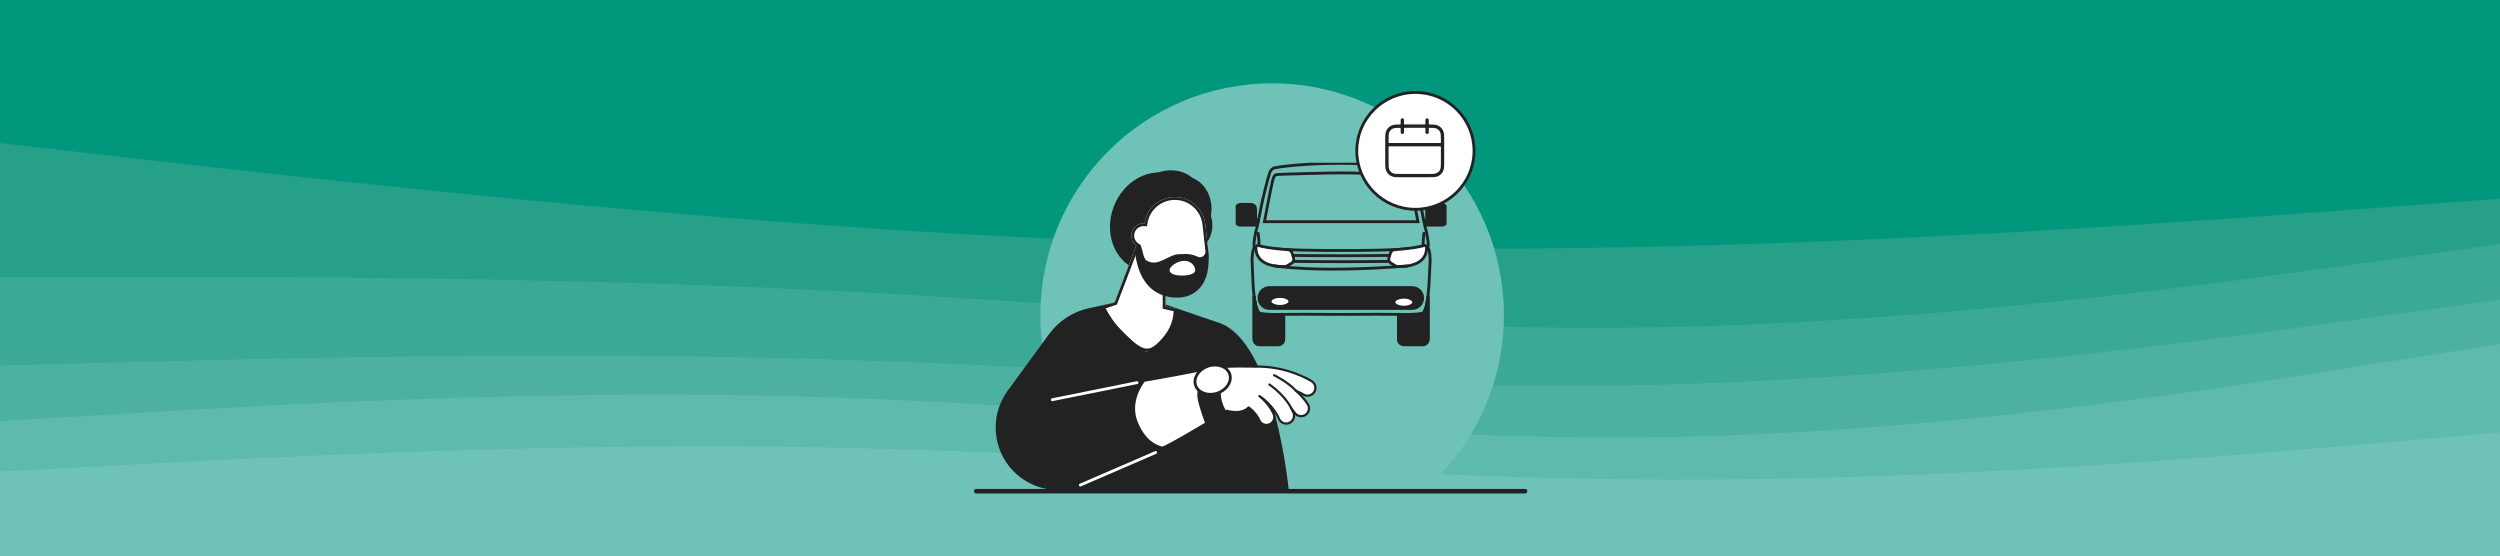 <svg width="1920" height="427" viewBox="0 0 1920 427" fill="none" xmlns="http://www.w3.org/2000/svg">
<rect x="0" y="0" width="1920" height="427" fill="#333333" stroke="none"/>
<g clip-path="url(#clip0_76_550)">
<rect width="1920" height="427" fill="#26A089"/>
<g clip-path="url(#clip1_76_550)">
<path d="M0 111.494L106.6 123.593C213.4 135.77 426.6 159.967 640 174.991C853.4 190.015 1066.6 195.867 1280 190.806C1493.4 185.824 1706.6 170.009 1813.4 162.102L1920 154.194V0H1813.4C1706.6 0 1493.4 0 1280 0C1066.6 0 853.4 0 640 0C426.6 0 213.4 0 106.6 0H0V111.494Z" fill="#00977D"/>
<path d="M0 214.291H106.6C213.4 214.291 426.6 214.291 640 224.966C853.4 235.641 1066.6 256.991 1280 252.8C1493.4 248.53 1706.6 218.798 1813.4 203.853L1920 188.987V152.613L1813.4 160.52C1706.6 168.428 1493.4 184.243 1280 189.224C1066.6 194.285 853.4 188.434 640 173.409C426.6 158.385 213.4 134.189 106.6 122.011L0 109.913V214.291Z" fill="#26A089"/>
<path d="M0 282.294L106.6 279.527C213.4 276.759 426.6 271.224 640 277.708C853.4 284.113 1066.6 302.616 1280 296.923C1493.4 291.23 1706.6 261.498 1813.4 246.553L1920 231.687V187.406L1813.4 202.271C1706.6 217.216 1493.4 246.948 1280 251.218C1066.6 255.409 853.4 234.059 640 223.384C426.6 212.709 213.4 212.709 106.6 212.709H0V282.294Z" fill="#3BA995"/>
<path d="M0 324.994L106.6 318.669C213.4 312.343 426.6 299.691 640 306.807C853.4 313.924 1066.6 340.809 1280 337.251C1493.4 333.693 1706.6 299.691 1813.4 282.69L1920 265.689V230.106L1813.4 244.972C1706.6 259.917 1493.4 289.648 1280 295.342C1066.6 301.035 853.4 282.532 640 276.127C426.6 269.643 213.4 275.178 106.6 277.945L0 280.713V324.994Z" fill="#4DB1A1"/>
<path d="M0 363.741L106.6 358.047C213.4 352.433 426.6 341.047 640 345.317C853.4 349.507 1066.6 369.276 1280 369.909C1493.4 370.62 1706.6 352.117 1813.4 342.944L1920 333.693V264.107L1813.4 281.108C1706.6 298.109 1493.4 332.111 1280 335.669C1066.6 339.228 853.4 312.343 640 305.226C426.6 298.109 213.4 310.761 106.6 317.087L0 323.413V363.741Z" fill="#5EBAAC"/>
<path d="M0 427.791H106.6C213.4 427.791 426.6 427.791 640 427.791C853.4 427.791 1066.6 427.791 1280 427.791C1493.4 427.791 1706.6 427.791 1813.4 427.791H1920V332.111L1813.4 341.363C1706.6 350.535 1493.4 369.039 1280 368.327C1066.6 367.694 853.4 347.926 640 343.735C426.6 339.465 213.4 350.852 106.6 356.466L0 362.159V427.791Z" fill="#6EC2B7"/>
</g>
<g clip-path="url(#clip2_76_550)">
<circle cx="977" cy="242" r="178" fill="#6EC2B7"/>
<g clip-path="url(#clip3_76_550)">
<path fill-rule="evenodd" clip-rule="evenodd" d="M1095.36 235.519C1097.62 225.757 1097.85 208.347 1098.22 203.124C1098.71 195.796 1097.63 192.465 1097.06 191.043C1096.47 189.631 1096.64 189.293 1096.89 188.041C1097.14 186.789 1095.81 179.549 1095.56 178.217C1095.31 176.884 1094.89 176.467 1094.48 174.219C1094.06 171.972 1092.81 166.971 1091.65 160.309C1090.49 153.647 1086.25 136.992 1084.83 132.746C1083.42 128.5 1079.59 128.642 1079.59 128.642C1079.59 128.642 1075.12 127.709 1063.81 126.75C1043.22 125 1016.72 125.018 996.13 126.759C984.82 127.718 980.344 128.651 980.344 128.651C980.344 128.651 976.523 128.509 975.105 132.755C973.695 137.001 969.45 153.656 968.288 160.318C967.127 166.98 965.877 171.981 965.461 174.228C965.044 176.476 964.628 176.893 964.379 178.226C964.131 179.558 962.802 186.806 963.05 188.05C963.298 189.302 963.466 189.631 962.881 191.052C962.296 192.465 961.215 195.805 961.72 203.133C962.048 207.938 961.977 224.7 964.379 234.791L967.196 244.996L978.677 241.746C988.782 241.08 1015.31 241.418 1027.87 241.462C1028.48 241.462 1029.18 241.462 1029.97 241.462C1030.76 241.462 1031.46 241.462 1032.07 241.462C1044.55 241.418 1070.82 241.089 1081.07 241.737" stroke="#222222" stroke-width="2.19" stroke-miterlimit="22.93" stroke-linecap="round"/>
<path d="M965.878 230.024C965.176 224.584 969.413 219.764 974.899 219.764L1084.59 219.764C1090.25 219.764 1094.54 224.877 1093.55 230.449C1092.78 234.791 1089 237.954 1084.59 237.954H974.899C970.326 237.954 966.464 234.559 965.878 230.024Z" fill="#222222"/>
<path fill-rule="evenodd" clip-rule="evenodd" d="M1032.15 170.267H971.089C971.089 170.267 976.523 141.504 977.409 138.617C978.296 135.73 978.464 134.283 981.124 134.007C983.783 133.732 1023.74 132.728 1029.95 132.781C1029.97 132.781 1030 132.781 1030.03 132.781C1030.05 132.781 1030.08 132.781 1030.11 132.781C1036.31 132.728 1076.27 133.723 1078.93 134.007C1081.59 134.283 1081.76 135.73 1082.64 138.617C1083.53 141.504 1088.96 170.267 1088.96 170.267H1032.17H1032.15Z" stroke="#222222" stroke-width="2.19" stroke-miterlimit="22.93" stroke-linecap="round"/>
<path d="M966.285 179.167C966.622 182.161 967.26 186.673 966.702 188.912C966.223 190.217 971.205 190.555 972.348 190.661C990.254 192.243 1010.39 192.367 1030.43 192.358C1050.21 192.349 1069.9 192.225 1087.56 190.661C1088.71 190.564 1093.7 190.217 1093.21 188.912C1092.65 186.673 1093.29 182.169 1093.63 179.167" stroke="#222222" stroke-width="2.19" stroke-linecap="round"/>
<path fill-rule="evenodd" clip-rule="evenodd" d="M983.044 235.314C987.249 235.314 990.674 233.605 990.674 231.5C990.674 229.395 987.249 227.686 983.044 227.686C978.838 227.686 975.413 229.395 975.413 231.5C975.413 233.605 978.838 235.314 983.044 235.314Z" fill="white" stroke="#222222" stroke-width="2.19" stroke-miterlimit="22.93" stroke-linecap="round"/>
<path fill-rule="evenodd" clip-rule="evenodd" d="M1078.13 235.901C1082.34 235.901 1085.76 234.192 1085.76 232.087C1085.76 229.981 1082.34 228.273 1078.13 228.273C1073.92 228.273 1070.5 229.981 1070.5 232.087C1070.5 234.192 1073.92 235.901 1078.13 235.901Z" fill="white" stroke="#222222" stroke-width="2.19" stroke-miterlimit="22.93" stroke-linecap="round"/>
<path d="M991.087 191.914L993.826 200.655L987.178 204.652" stroke="#222222" stroke-width="2.19" stroke-miterlimit="22.93" stroke-linecap="round"/>
<path d="M992.345 196.16C992.345 196.16 1022.65 196.489 1030.12 196.409C1037.61 196.489 1067.23 196.16 1067.23 196.16" stroke="#222222" stroke-width="2.19" stroke-miterlimit="22.93" stroke-linecap="round"/>
<path d="M1067.23 200.743C1067.23 200.743 1038.45 201.072 1030.87 200.992C1023.28 201.072 993.79 200.743 993.79 200.743" stroke="#222222" stroke-width="2.19" stroke-miterlimit="22.93" stroke-linecap="round"/>
<path fill-rule="evenodd" clip-rule="evenodd" d="M965.7 172.905L952.041 172.86C952.041 172.86 949.505 172.656 949.461 169.902C949.417 167.158 949.461 159.705 949.461 159.705C949.461 159.705 949.665 156.996 953.113 156.96C956.561 156.916 959.017 156.88 960.054 156.96C961.091 157.04 964.264 156.96 964.264 160.62C964.264 164.28 964.291 168.659 964.291 168.659L966.285 169.698C966.285 169.698 965.762 172.523 965.691 172.905H965.7Z" fill="#222222" stroke="#222222" stroke-width="2.19" stroke-miterlimit="22.93" stroke-linecap="round"/>
<path fill-rule="evenodd" clip-rule="evenodd" d="M1094.3 172.905L1107.96 172.86C1107.96 172.86 1110.49 172.656 1110.54 169.902C1110.58 167.158 1110.54 159.705 1110.54 159.705C1110.54 159.705 1110.34 156.996 1106.89 156.96C1103.44 156.916 1100.98 156.88 1099.95 156.96C1098.91 157.04 1095.74 156.96 1095.74 160.62C1095.74 164.28 1095.71 168.659 1095.71 168.659L1093.71 169.698C1093.71 169.698 1094.24 172.523 1094.31 172.905H1094.3Z" fill="#222222" stroke="#222222" stroke-width="2.19" stroke-miterlimit="22.93" stroke-linecap="round"/>
<path d="M1071.71 204.208L1068.22 202.111C1066.84 201.276 1066.21 199.606 1066.69 198.07L1067.89 194.232C1068.32 192.864 1069.55 191.896 1070.98 191.798C1084.43 190.839 1090.92 189.373 1093.65 188.556C1094.6 188.272 1095.55 188.956 1095.59 189.942C1095.79 194.445 1094.06 204.998 1073.45 204.723C1072.84 204.723 1072.24 204.536 1071.71 204.225V204.208Z" fill="white" stroke="#222222" stroke-width="2.19" stroke-miterlimit="10" stroke-linecap="round"/>
<path d="M988.436 204.208L991.929 202.111C993.312 201.276 993.941 199.606 993.462 198.07L992.257 194.232C991.831 192.864 990.599 191.896 989.172 191.798C975.716 190.839 969.228 189.373 966.498 188.556C965.549 188.272 964.601 188.956 964.557 189.942C964.362 194.445 966.09 204.998 986.699 204.723C987.311 204.723 987.913 204.536 988.436 204.225V204.208Z" fill="white" stroke="#222222" stroke-width="2.19" stroke-miterlimit="10" stroke-linecap="round"/>
<path d="M978.677 204.163C978.677 204.163 1011.08 209.813 1080.65 204.288" stroke="#222222" stroke-width="2.19" stroke-miterlimit="22.93" stroke-linecap="round"/>
<path d="M963.087 227.686V260.416C963.087 262.802 965.019 264.738 967.4 264.738H981.576C983.958 264.738 985.89 262.802 985.89 260.416V241.41C985.89 241.41 970.309 241.939 967.4 240.617C964.492 239.296 963.087 227.686 963.087 227.686Z" fill="#222222"/>
<path d="M963.087 227.686V260.416C963.087 262.802 965.019 264.738 967.4 264.738H981.576C983.958 264.738 985.89 262.802 985.89 260.416V241.41C985.89 241.41 970.309 241.939 967.4 240.617C964.492 239.296 963.087 227.686 963.087 227.686Z" fill="#222222"/>
<path d="M963.087 227.686V260.416C963.087 262.802 965.019 264.738 967.4 264.738H981.576C983.958 264.738 985.89 262.802 985.89 260.416V241.41C985.89 241.41 970.309 241.939 967.4 240.617C964.492 239.296 963.087 227.686 963.087 227.686Z" stroke="#222222" stroke-width="2.19" stroke-linejoin="round"/>
<path d="M963.087 227.686V260.416C963.087 262.802 965.019 264.738 967.4 264.738H981.576C983.958 264.738 985.89 262.802 985.89 260.416V241.41C985.89 241.41 970.309 241.939 967.4 240.617C964.492 239.296 963.087 227.686 963.087 227.686Z" stroke="#222222" stroke-width="2.19" stroke-linejoin="round"/>
<path d="M1096.82 227.686V260.416C1096.82 262.802 1094.89 264.738 1092.51 264.738H1078.34C1075.95 264.738 1074.02 262.802 1074.02 260.416V241.41C1074.02 241.41 1089.6 241.939 1092.51 240.617C1095.42 239.296 1096.82 227.686 1096.82 227.686Z" fill="#222222"/>
<path d="M1096.82 227.686V260.416C1096.82 262.802 1094.89 264.738 1092.51 264.738H1078.34C1075.95 264.738 1074.02 262.802 1074.02 260.416V241.41C1074.02 241.41 1089.6 241.939 1092.51 240.617C1095.42 239.296 1096.82 227.686 1096.82 227.686Z" fill="#222222"/>
<path d="M1096.82 227.686V260.416C1096.82 262.802 1094.89 264.738 1092.51 264.738H1078.34C1075.95 264.738 1074.02 262.802 1074.02 260.416V241.41C1074.02 241.41 1089.6 241.939 1092.51 240.617C1095.42 239.296 1096.82 227.686 1096.82 227.686Z" stroke="#222222" stroke-width="2.19" stroke-linejoin="round"/>
<path d="M1096.82 227.686V260.416C1096.82 262.802 1094.89 264.738 1092.51 264.738H1078.34C1075.95 264.738 1074.02 262.802 1074.02 260.416V241.41C1074.02 241.41 1089.6 241.939 1092.51 240.617C1095.42 239.296 1096.82 227.686 1096.82 227.686Z" stroke="#222222" stroke-width="2.19" stroke-linejoin="round"/>
</g>
<ellipse cx="1087.03" cy="115.868" rx="45.029" ry="44.868" fill="white" stroke="#222222" stroke-width="2.19"/>
<g clip-path="url(#clip4_76_550)">
<path d="M989.76 376.347H812.685C788.685 376.347 768.372 358.647 765.115 334.891H765.103C763.409 322.578 766.558 310.098 773.894 300.074L805.612 256.675C813.079 246.448 824.053 239.32 836.446 236.65L877.909 227.71C877.909 227.71 893.654 233.575 936.214 247.926C978.775 262.277 989.76 376.347 989.76 376.347Z" fill="#222222"/>
<path d="M918.63 182.727C926.26 162.656 918.277 141.008 900.799 134.373C883.321 127.739 862.968 138.631 855.338 158.702C847.709 178.773 855.692 200.421 873.17 207.055C890.647 213.69 911.001 202.797 918.63 182.727Z" fill="#222222"/>
<path d="M877.754 171.021C879.543 160.317 887.714 151.329 898.032 149.685C904.461 148.66 910.449 150.698 914.803 154.786C911.928 154.011 903.746 152.283 900.286 156.812C896.052 162.355 891.304 174.179 877.754 171.033V171.021Z" fill="#222222"/>
<path d="M913.517 193.262C922.717 193.668 930.571 185.052 931.059 174.017C931.547 162.982 924.485 153.708 915.285 153.301C906.085 152.895 898.232 161.511 897.743 172.545C897.255 183.58 904.317 192.855 913.517 193.262Z" fill="#222222"/>
<path d="M899.19 161.05C910.717 161.018 920.043 154.219 920.019 145.865C919.996 137.512 910.632 130.766 899.104 130.799C887.577 130.831 878.251 137.63 878.275 145.984C878.299 154.338 887.663 161.083 899.19 161.05Z" fill="#222222"/>
<path d="M930.392 162.435C929.405 176.202 919.043 186.441 907.218 185.31C895.392 184.179 886.626 172.08 887.596 158.294C888.583 144.527 898.945 134.288 910.77 135.419C922.579 136.569 931.362 148.649 930.392 162.435Z" fill="#222222"/>
<path d="M899.726 151.485C912.644 150.066 924.262 159.363 925.693 172.272L927.089 184.943L928.079 193.942C929.499 206.851 920.123 226.28 907.205 227.71C905.081 227.937 897.066 226.518 895.133 224.73V235.327L903.03 237.246C903.03 249.782 896.247 256.833 888.97 264.396L888.716 264.661C879.28 274.459 877.551 269.679 864.263 256.913C855.889 248.879 853.253 243.933 848.16 235.327L856.104 232.144L872.672 188.554C869.619 186.29 868.104 182.32 869.165 178.447C870.382 173.989 874.581 171.164 879.018 171.497C880.509 161.139 888.835 152.688 899.726 151.485Z" fill="white"/>
<path d="M899.845 152.573C911.971 151.242 922.893 159.811 924.534 171.818L924.605 172.393L926 185.062L926.991 194.062C927.67 200.24 925.759 208.095 922.066 214.59C918.473 220.907 913.363 225.658 907.639 226.548L907.088 226.621C906.689 226.663 905.895 226.633 904.824 226.505C903.781 226.38 902.555 226.174 901.332 225.906C900.106 225.638 898.905 225.312 897.907 224.952C896.869 224.578 896.187 224.214 895.876 223.927L894.038 222.225V236.202L894.892 236.395L902.519 238.118C902.273 248.781 897.53 256.454 891.505 262.71C886.845 267.55 883.353 269.348 879.593 268.762C877.657 268.461 875.533 267.514 873.036 265.808C870.54 264.104 867.73 261.683 864.424 258.508V258.507C856.448 250.854 850.268 243.832 846.928 236.443L856.458 233.18L856.945 233.013L857.127 232.533L873.696 188.943L873.99 188.169L873.325 187.675C870.619 185.668 869.284 182.157 870.221 178.736V178.735C871.296 174.796 875.009 172.294 878.936 172.59L879.956 172.666L880.102 171.653C881.502 161.932 889.217 153.973 899.361 152.632L899.845 152.573Z" stroke="#222222" stroke-width="2.19"/>
<path d="M878.636 292.419C878.636 292.419 910.504 286.856 925.534 283.646C940.564 280.435 963.883 281.609 963.883 281.609C988.086 280.79 1006.68 292.338 1007.46 292.821C1010.26 294.588 1011.09 298.283 1009.32 301.084C1007.56 303.887 1003.86 304.735 1001.05 302.977C1000.99 302.937 998.834 301.615 995.147 299.976C1001.3 305.325 1004.26 310.239 1004.46 310.591C1006.14 313.433 1005.2 317.085 1002.36 318.778C1000.35 319.973 997.923 319.862 996.065 318.686C995.295 318.204 994.628 317.538 994.13 316.709C994.104 316.668 993.283 315.347 991.635 313.444C992.79 315.556 993.353 316.975 993.431 317.167C994.615 320.253 993.074 323.699 989.992 324.892C988.144 325.61 986.164 325.347 984.61 324.364C983.567 323.706 982.713 322.717 982.229 321.482C982.185 321.368 978.185 311.562 967.264 304.134C975.301 310.639 978.142 317.826 978.294 318.227C979.471 321.303 977.935 324.724 974.868 325.929C973.018 326.655 971.028 326.399 969.46 325.403C968.425 324.747 967.575 323.777 967.086 322.567C966.973 322.297 964.898 317.36 958.985 312.884C952.993 318.96 942.326 315.477 942.326 315.477C942.326 315.477 894.621 344.699 892.241 343.787C889.86 342.876 879.91 341.09 873.059 324.601C865.909 307.398 878.638 292.41 878.638 292.41L878.636 292.419Z" fill="white"/>
<path d="M892.111 344.656C892.045 344.64 891.987 344.627 891.933 344.597C891.725 344.515 891.464 344.437 891.148 344.33C887.731 343.224 878.654 340.297 872.276 324.936C865.015 307.455 877.863 292.024 877.986 291.869C878.117 291.716 878.288 291.616 878.488 291.583C878.806 291.526 910.512 285.987 925.351 282.811C940.309 279.61 963.689 280.746 963.922 280.755C988.303 279.925 1007.12 291.602 1007.91 292.106C1011.09 294.117 1012.06 298.347 1010.05 301.546C1008.04 304.737 1003.8 305.707 1000.6 303.711C1000.6 303.711 1000.3 303.519 999.725 303.205C1003.34 307.039 1005.1 310.015 1005.2 310.178C1007.11 313.402 1006.03 317.599 1002.8 319.526C1000.57 320.853 997.826 320.816 995.615 319.429C995.273 319.211 994.947 318.962 994.651 318.693C994.92 321.657 993.212 324.576 990.302 325.704C988.291 326.489 985.988 326.266 984.153 325.104C982.911 324.323 981.969 323.183 981.427 321.821C981.412 321.774 980.51 319.589 978.432 316.525C978.842 317.36 979.046 317.877 979.08 317.955C980.409 321.431 978.657 325.378 975.177 326.749C973.163 327.542 970.852 327.317 969.009 326.154C967.782 325.384 966.844 324.263 966.299 322.918C966.221 322.726 964.376 318.268 959.042 314.039C953.305 319.163 944.42 316.994 942.446 316.437C940.447 317.661 929.586 324.285 918.607 330.742C895.69 344.222 892.952 344.866 892.116 344.674L892.111 344.656ZM879.092 293.203C877.565 295.145 867.452 308.92 873.836 324.292C879.912 338.921 888.451 341.681 891.667 342.715C891.968 342.81 892.219 342.894 892.429 342.968C895.433 342.646 924.273 325.55 941.869 314.771C942.083 314.637 942.341 314.618 942.577 314.69C942.681 314.731 952.819 317.936 958.365 312.315C958.663 312.009 959.14 311.979 959.483 312.232C965.621 316.872 967.77 322.053 967.859 322.274C968.273 323.284 968.978 324.125 969.898 324.711C971.293 325.588 973.024 325.759 974.54 325.157C977.157 324.127 978.474 321.162 977.479 318.546C977.364 318.249 974.59 311.191 966.708 304.809C966.356 304.519 966.29 304.007 966.558 303.641C966.833 303.278 967.342 303.185 967.719 303.446C978.957 311.086 982.957 321.083 983.003 321.189C983.412 322.216 984.115 323.065 985.052 323.655C986.43 324.529 988.161 324.699 989.675 324.105C992.309 323.08 993.637 320.108 992.627 317.48C992.629 317.472 992.074 316.055 990.885 313.865C990.675 313.486 990.794 313.007 991.148 312.757C991.502 312.508 991.992 312.576 992.274 312.903C993.987 314.899 994.841 316.271 994.847 316.281C995.271 316.979 995.828 317.552 996.507 317.977C998.166 319.029 1000.24 319.051 1001.91 318.058C1004.34 316.61 1005.15 313.459 1003.72 311.031C1003.6 310.829 1000.71 305.957 994.572 300.62C994.251 300.346 994.184 299.878 994.415 299.521C994.645 299.164 995.094 299.032 995.474 299.197C999.27 300.896 1001.45 302.242 1001.48 302.256C1003.89 303.759 1007.07 303.033 1008.58 300.627C1010.09 298.228 1009.37 295.038 1006.98 293.531C1006.21 293.041 987.822 281.636 963.882 282.446C963.579 282.437 940.422 281.318 925.686 284.465C911.619 287.47 882.439 292.603 879.07 293.189L879.092 293.203Z" fill="#222222"/>
<path d="M994.963 300.814C994.797 300.776 994.643 300.689 994.519 300.547C989.07 294.391 978.237 288.97 978.137 288.913C977.714 288.702 977.544 288.193 977.754 287.77C977.964 287.348 978.472 287.186 978.897 287.388C979.351 287.614 990.119 293.011 995.798 299.42C996.11 299.77 996.073 300.311 995.722 300.622C995.505 300.808 995.228 300.875 994.971 300.816L994.963 300.814Z" fill="#222222"/>
<path d="M991.45 314.29C991.209 314.235 991 314.083 990.88 313.846C985.759 303.644 974.516 296.099 974.403 296.021C974.01 295.756 973.903 295.235 974.168 294.843C974.432 294.45 974.954 294.343 975.347 294.608C975.823 294.926 987.087 302.493 992.406 313.089C992.614 313.512 992.444 314.022 992.03 314.232C991.844 314.32 991.646 314.344 991.456 314.301L991.45 314.29Z" fill="#222222"/>
<path d="M923.308 284.924L940.008 282.54C940.008 282.54 937.622 296.248 937.622 302.803C937.622 309.359 941.797 315.915 941.797 315.915L925.694 325.451C925.694 325.451 920.922 312.935 919.73 305.783C918.537 298.632 923.308 284.924 923.308 284.924Z" fill="#222222"/>
<path d="M927.983 281.149C935.468 278.758 942.7 281.816 944.483 287.387C946.266 292.959 942.15 299.643 934.665 302.035C927.18 304.426 919.947 301.367 918.165 295.796C916.382 290.224 920.498 283.541 927.983 281.149Z" fill="white" stroke="#222222" stroke-width="2.19"/>
<path d="M927.482 189.567C927.482 189.567 925.92 196.981 922.711 197.315C919.956 198.173 920.325 196.481 913.848 195.289C913.586 195.265 913.324 195.253 913.061 195.229C911.868 195.062 910.568 195.003 909.161 195.027C913.061 195.229 906.453 195.051 905.26 195.229C904.998 195.253 904.735 195.265 904.473 195.289C897.185 195.885 889.312 205.063 880.962 200.295C878.005 199.658 877.238 189.357 875.594 187.78C874.196 186.437 871.694 193.739 871.694 193.739C876.191 231.286 903.029 228.902 907.801 228.306C912.572 227.71 932.254 223.538 927.482 189.567Z" fill="#222222"/>
<path d="M917.94 207.447C917.94 210.409 913.071 211.619 907.801 211.619C902.531 211.619 898.258 210.409 898.258 207.447C898.258 204.484 904.32 200.295 909.59 200.295C914.86 200.295 917.94 204.484 917.94 207.447Z" fill="white"/>
<path d="M829.671 372.533L887.523 347.502" stroke="white" stroke-width="2.19" stroke-linecap="round"/>
<path d="M808.2 306.975L873.209 293.864" stroke="white" stroke-width="2.19" stroke-linecap="round"/>
</g>
<path fill-rule="evenodd" clip-rule="evenodd" d="M1077 90.344C1077.98 90.344 1078.78 91.141 1078.78 92.125V95.094H1094.22V92.125C1094.22 91.141 1095.02 90.344 1096 90.344C1096.98 90.344 1097.78 91.141 1097.78 92.125V95.095C1099.16 95.099 1100.32 95.117 1101.3 95.197C1102.6 95.303 1103.74 95.527 1104.79 96.064C1106.47 96.918 1107.83 98.281 1108.69 99.957C1109.22 101.012 1109.45 102.152 1109.55 103.45C1109.66 104.711 1109.66 106.268 1109.66 108.199V123.551C1109.66 125.482 1109.66 127.039 1109.55 128.3C1109.45 129.598 1109.22 130.738 1108.69 131.793C1107.83 133.469 1106.47 134.832 1104.79 135.686C1103.74 136.223 1102.6 136.447 1101.3 136.553C1100.04 136.656 1098.48 136.656 1096.55 136.656H1076.45C1074.52 136.656 1072.96 136.656 1071.7 136.553C1070.4 136.447 1069.26 136.223 1068.21 135.686C1066.53 134.832 1065.17 133.469 1064.31 131.793C1063.78 130.738 1063.55 129.598 1063.45 128.3C1063.34 127.039 1063.34 125.482 1063.34 123.551V108.199C1063.34 106.268 1063.34 104.711 1063.45 103.45C1063.55 102.152 1063.78 101.012 1064.31 99.957C1065.17 98.281 1066.53 96.918 1068.21 96.064C1069.26 95.527 1070.4 95.303 1071.7 95.197C1072.68 95.117 1073.84 95.099 1075.22 95.095V92.125C1075.22 91.141 1076.02 90.344 1077 90.344ZM1075.22 98.657C1073.87 98.662 1072.84 98.678 1071.99 98.747C1070.91 98.835 1070.29 99 1069.82 99.239C1068.82 99.751 1068 100.568 1067.49 101.574C1067.25 102.043 1067.09 102.662 1067 103.74C1066.91 104.839 1066.91 106.25 1066.91 108.275V109.344H1106.09V108.275C1106.09 106.25 1106.09 104.839 1106 103.74C1105.91 102.662 1105.75 102.043 1105.51 101.574C1105 100.568 1104.18 99.751 1103.18 99.239C1102.71 99 1102.09 98.835 1101.01 98.747C1100.16 98.678 1099.13 98.662 1097.78 98.657V101.625C1097.78 102.609 1096.98 103.406 1096 103.406C1095.02 103.406 1094.22 102.609 1094.22 101.625V98.656H1078.78V101.625C1078.78 102.609 1077.98 103.406 1077 103.406C1076.02 103.406 1075.22 102.609 1075.22 101.625V98.657ZM1106.09 112.906H1066.91V123.475C1066.91 125.5 1066.91 126.911 1067 128.01C1067.09 129.088 1067.25 129.707 1067.49 130.176C1068 131.182 1068.82 131.999 1069.82 132.511C1070.29 132.75 1070.91 132.915 1071.99 133.003C1073.09 133.092 1074.5 133.094 1076.53 133.094H1096.47C1098.5 133.094 1099.91 133.092 1101.01 133.003C1102.09 132.915 1102.71 132.75 1103.18 132.511C1104.18 131.999 1105 131.182 1105.51 130.176C1105.75 129.707 1105.91 129.088 1106 128.01C1106.09 126.911 1106.09 125.5 1106.09 123.475V112.906Z" fill="#222222" stroke="white" stroke-linecap="round" stroke-linejoin="round"/>
</g>
<path fill-rule="evenodd" clip-rule="evenodd" d="M748 377.241C748 376.288 748.731 375.516 749.632 375.516L1171.37 375.516C1172.27 375.516 1173 376.288 1173 377.241C1173 378.193 1172.27 378.965 1171.37 378.965L749.632 378.965C748.731 378.965 748 378.193 748 377.241Z" fill="#222222"/>
</g>
<defs>
<clipPath id="clip0_76_550">
<rect width="1920" height="427" fill="white"/>
</clipPath>
<clipPath id="clip1_76_550">
<rect width="1920" height="427" fill="white"/>
</clipPath>
<clipPath id="clip2_76_550">
<rect width="443" height="359" fill="white" transform="translate(739 21)"/>
</clipPath>
<clipPath id="clip3_76_550">
<rect width="162" height="142" fill="white" transform="translate(949 125)"/>
</clipPath>
<clipPath id="clip4_76_550">
<rect width="283.893" height="255.079" fill="white" transform="translate(764.662 122.222)"/>
</clipPath>
</defs>
</svg>
